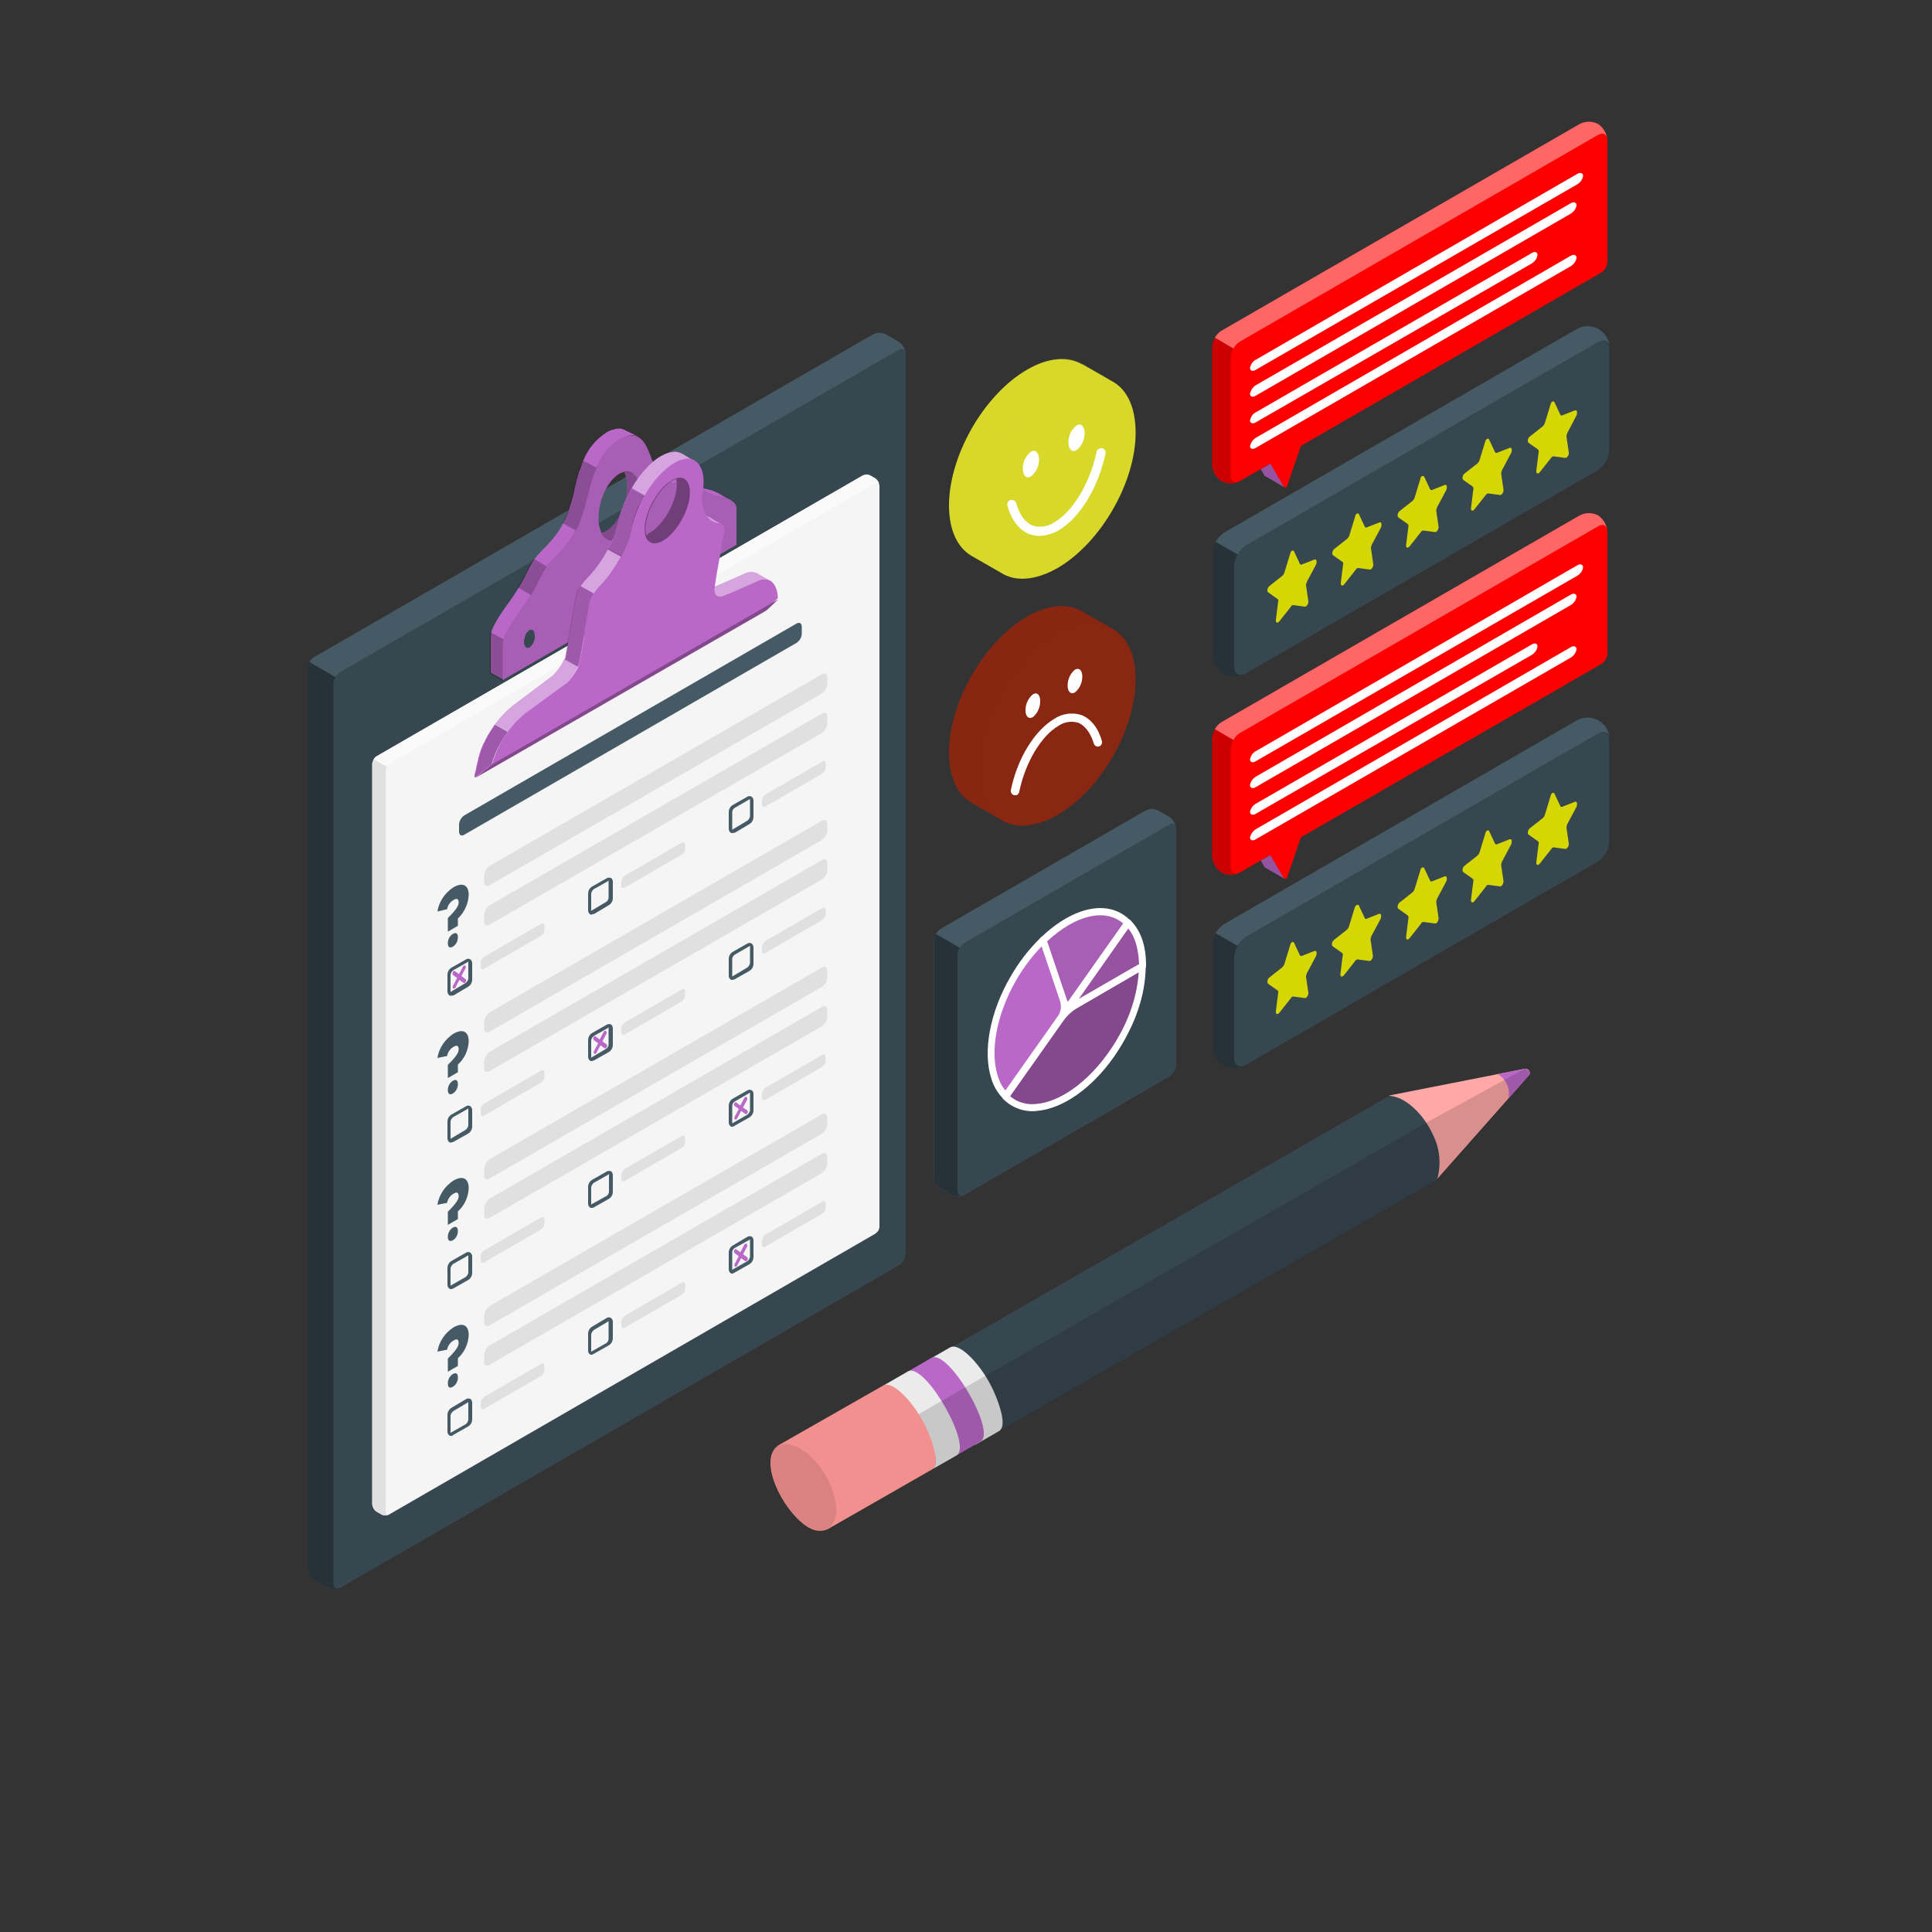 <?xml version="1.0" encoding="utf-8"?>
<!-- Generator: Adobe Illustrator 27.7.0, SVG Export Plug-In . SVG Version: 6.00 Build 0)  -->
<svg version="1.1" id="Camada_1" xmlns="http://www.w3.org/2000/svg" xmlns:xlink="http://www.w3.org/1999/xlink" x="0px" y="0px"
	 viewBox="0 0 500 500" style="enable-background:new 0 0 500 500;" xml:space="preserve">
<rect x="0" y="0" width="500" height="500" fill="#333333" stroke="none"/>
<style type="text/css">
	.st0{fill:#37474F;}
	.st1{fill:#455A64;}
	.st2{fill:#263238;}
	.st3{fill:#BA68C8;}
	.st4{opacity:0.1;enable-background:new    ;}
	.st5{opacity:0.25;enable-background:new    ;}
	.st6{opacity:0.3;enable-background:new    ;}
	.st7{fill:#F5F5F5;}
	.st8{fill:#FAFAFA;}
	.st9{fill:#E0E0E0;}
	.st10{opacity:0.4;fill:#FFFFFF;enable-background:new    ;}
	.st11{opacity:0.15;enable-background:new    ;}
	.st12{opacity:0.4;enable-background:new    ;}
	.st13{fill:#892713;}
	.st14{opacity:0.1;fill:#892713;enable-background:new    ;}
	.st15{opacity:0.4;fill:#892713;enable-background:new    ;}
	.st16{fill:#FFFFFF;}
	.st17{fill:#D8D82B;}
	.st18{opacity:0.1;fill:#D8D82B;enable-background:new    ;}
	.st19{opacity:0.4;fill:#D8D82B;enable-background:new    ;}
	.st20{fill-rule:evenodd;clip-rule:evenodd;fill:#BA68C8;}
	.st21{opacity:0.3;fill-rule:evenodd;clip-rule:evenodd;enable-background:new    ;}
	.st22{opacity:0.1;fill-rule:evenodd;clip-rule:evenodd;enable-background:new    ;}
	.st23{opacity:0.2;fill-rule:evenodd;clip-rule:evenodd;enable-background:new    ;}
	.st24{fill:#D6D605;}
	.st25{opacity:0.2;enable-background:new    ;}
	.st26{fill:#FF0000;}
	.st27{fill:#FFA8A7;}
	.st28{fill:#EBEBEB;}
	.st29{fill:#F28F8F;}
</style>
<g id="freepik--Form--inject-4">
	<g id="freepik--Questionary--inject-4">
		<path class="st0" d="M84.6,410.9l-3.1-1.9c-1.1-0.7-1.7-1.8-1.8-3.1V173.2c0.1-1.3,0.7-2.4,1.8-3.1l144.4-83.4
			c1.1-0.6,2.5-0.6,3.6,0l3.1,1.8c1.1,0.7,1.7,1.8,1.8,3.1v232.8c-0.1,1.3-0.7,2.4-1.8,3.1L88.1,410.9
			C87,411.4,85.7,411.4,84.6,410.9z"/>
		<path class="st1" d="M234.3,91.3c-0.1-0.9-0.9-1.3-1.8-0.7L88.1,173.9c-0.5,0.3-1,0.8-1.3,1.3l-6.7-3.9c0.3-0.5,0.7-1,1.3-1.3
			l144.4-83.4c1.1-0.6,2.5-0.6,3.6,0l3.1,1.8C233.5,89.1,234.2,90.2,234.3,91.3z"/>
		<path class="st2" d="M87.8,411C87.8,411,87.8,411,87.8,411l-0.3,0.1h-0.1c-0.1,0-0.2,0.1-0.3,0.1l0,0c-0.7,0.1-1.4,0.1-2.1-0.2
			c-0.1,0-0.3-0.1-0.4-0.2l-3.2-1.8c-1.1-0.7-1.7-1.8-1.8-3.1V173.2c0-0.6,0.2-1.2,0.5-1.8l6.7,3.9c-0.3,0.5-0.5,1.1-0.5,1.8v232.8
			c0,0.3,0.1,0.7,0.3,0.9c0.2,0.3,0.6,0.4,1,0.3L87.8,411z"/>
		<path class="st3" d="M138.4,163.8c0-0.2-0.2-0.5-0.3-0.7l-0.1-0.1c-0.2-0.1-0.4-0.2-0.7-0.1c-0.1,0-0.2,0.1-0.2,0.1
			c-0.4,0.3-0.8,0.7-1,1.2c-0.3,0.6-0.4,1.2-0.4,1.8c0,0.5,0.1,0.9,0.4,1.3c0.3,0.3,0.7,0.3,1,0.1c0.2-0.1,0.4-0.3,0.6-0.5
			c0.1-0.2,0.3-0.4,0.4-0.6c0.3-0.6,0.5-1.3,0.5-1.9C138.5,164.2,138.5,164,138.4,163.8z M161.9,111.4c-0.5-0.3-1.1-0.5-1.7-0.5
			c-1.1,0.1-2.3,0.4-3.2,1c-2.7,1.7-4.8,4.2-6,7.2c-0.2,0.4-0.4,0.9-0.5,1.3s-0.3,0.9-0.5,1.3s-0.3,0.9-0.4,1.3
			c-0.1,0.2-0.1,0.3-0.1,0.4l-0.3,0.9c0,0,0,0.1,0,0.1c-0.1,0.6-0.3,1.1-0.4,1.7c-0.1,0.3-0.1,0.6-0.2,0.9l-0.2,0.9
			c-0.3,1.2-0.6,2.3-1,3.4l-0.2,0.7c-0.1,0.3-0.2,0.6-0.3,0.9s-0.2,0.5-0.3,0.7c-0.1,0.4-0.3,0.7-0.5,1.1s-0.2,0.4-0.3,0.6
			c-2.5,4.9-5.6,6.8-7.4,9.3c-1.6,2.2-2,3.9-4.1,7.4c-0.7,1.1-1.5,2.4-2.6,3.9c-3.1,4.2-4.1,6.3-4.5,7.5c0,0,0,0.1,0,0.1
			c0,0.1,0,0.2-0.1,0.3c0,0,0,0.1,0,0.1c0,0.1,0,0.2,0,0.2c0,0.2-0.1,0.5-0.1,0.7v9.3l3.4,1.9v-9.4c0-0.5,0.1-1,0.2-1.4
			c0.4-1.3,1.4-3.3,4.5-7.5c1.1-1.5,1.9-2.8,2.6-3.9c2.1-3.4,2.6-5.2,4.1-7.4l0,0c1.8-2.5,4.9-4.4,7.4-9.3c0.4-0.7,0.7-1.5,1-2.3
			c1.6-4,2.4-9.4,4.3-13.9c1.2-3,3.3-5.5,6-7.2c2.1-1.2,3.6-1.3,4.7-0.7L161.9,111.4z M176.7,123.3L176.7,123.3
			c-0.3-0.2-0.6-0.3-0.9-0.4c-1.3-0.3-3.2,0.4-5.1,0.2c2.7,3.4,6.4,1.2,8.4,1.7c0.3,0.1,0.6,0.2,0.9,0.4l0,0L176.7,123.3z
			 M183.8,136.1c-0.1,0.1-0.2,0.1-0.3,0.2l-0.1,0.1l-0.1,0.1c-0.6,0.7-0.9,1.6-0.9,2.5c0,0.5,0.1,0.9,0.4,1.3c0,0,0.1,0.1,0.1,0.1
			c0.2,0.1,0.4,0.2,0.7,0.1c0.1,0,0.2-0.1,0.3-0.1c0.1-0.1,0.2-0.1,0.3-0.2c0.1-0.1,0.3-0.3,0.4-0.4c0.5-0.7,0.7-1.5,0.8-2.4
			C185.2,136.3,184.6,135.7,183.8,136.1L183.8,136.1z M186,127.7c-1.1-0.6-2.3-1-3.5-1.2c-0.5-0.1-1-0.2-1.4-0.4
			c1.3,1.2,3,2,4.7,2.3c1.1,0.2,2.1,0.5,3.1,1L186,127.7z"/>
		<path class="st3" d="M189.2,129.5l-0.3-0.2c-1-0.5-2-0.8-3.1-1c-1.8-0.3-3.4-1.1-4.7-2.3c-0.3-0.3-0.7-0.6-1.1-0.8
			c-0.3-0.2-0.6-0.3-0.9-0.4c-2-0.5-5.8,1.7-8.4-1.7l-0.1-0.1c-1.9-2.5-2.5-8.1-5.3-9.8l-0.3-0.2c-1.1-0.5-2.6-0.4-4.7,0.7
			c-7.4,4.3-7.6,14.4-10.3,21.1s-6.4,8.8-8.5,11.6s-2.2,5-6.7,11.3s-4.7,7.8-4.7,9v9.3l60.5-35v-9.3
			C190.7,130.9,190.1,130,189.2,129.5z M137.1,167.5c-0.8,0.5-1.4-0.1-1.4-1.4c0-1.2,0.5-2.3,1.4-3c0.8-0.5,1.4,0.2,1.4,1.4
			C138.5,165.6,138,166.7,137.1,167.5z M160.3,139.3c-1.3,1-3.2,0.7-4.2-0.6c-0.2-0.3-0.4-0.6-0.5-0.9c-0.5-1.2-0.8-2.5-0.7-3.8
			c0-4.6,2.4-9.7,5.4-11.4c0.4-0.2,0.8-0.4,1.3-0.5c2.4-0.5,4.1,1.8,4.1,5.7C165.7,132.5,163.3,137.6,160.3,139.3L160.3,139.3z
			 M183.8,140.5c-0.8,0.5-1.4-0.1-1.4-1.4c0-1.2,0.5-2.3,1.4-3c0.8-0.4,1.4,0.2,1.4,1.4C185.2,138.7,184.7,139.8,183.8,140.5z"/>
		<path class="st4" d="M189.2,129.5l-0.3-0.2c-1-0.5-2-0.8-3.1-1c-1.8-0.3-3.4-1.1-4.7-2.3c-0.3-0.3-0.7-0.6-1.1-0.8
			c-0.3-0.2-0.6-0.3-0.9-0.4c-2-0.5-5.8,1.7-8.4-1.7l-0.1-0.1c-1.9-2.5-2.5-8.1-5.3-9.8l-0.3-0.2c-1.1-0.5-2.6-0.4-4.7,0.7
			c-7.4,4.3-7.6,14.4-10.3,21.1s-6.4,8.8-8.5,11.6s-2.2,5-6.7,11.3s-4.7,7.8-4.7,9v9.3l60.5-35v-9.3
			C190.7,130.9,190.1,130,189.2,129.5z M137.1,167.5c-0.8,0.5-1.4-0.1-1.4-1.4c0-1.2,0.5-2.3,1.4-3c0.8-0.5,1.4,0.2,1.4,1.4
			C138.5,165.6,138,166.7,137.1,167.5z M160.3,139.3c-1.3,1-3.2,0.7-4.2-0.6c-0.2-0.3-0.4-0.6-0.5-0.9c-0.5-1.2-0.8-2.5-0.7-3.8
			c0-4.6,2.4-9.7,5.4-11.4c0.4-0.2,0.8-0.4,1.3-0.5c2.4-0.5,4.1,1.8,4.1,5.7C165.7,132.5,163.3,137.6,160.3,139.3L160.3,139.3z
			 M183.8,140.5c-0.8,0.5-1.4-0.1-1.4-1.4c0-1.2,0.5-2.3,1.4-3c0.8-0.4,1.4,0.2,1.4,1.4C185.2,138.7,184.7,139.8,183.8,140.5z"/>
		<path class="st5" d="M130.3,165.4c-0.1,0.5-0.2,1-0.2,1.4v9.4l-3.4-1.9v-9.3c0-0.2,0-0.5,0.1-0.7c0-0.1,0-0.2,0-0.2
			c0,0,0-0.1,0-0.1c0-0.1,0-0.2,0.1-0.3v-0.1l0,0L130.3,165.4z"/>
		<path class="st5" d="M141.5,146.6c-1.6,2.2-2,3.9-4.1,7.4l-3.4-2c2.1-3.4,2.6-5.2,4.1-7.4l0,0L141.5,146.6z"/>
		<path class="st5" d="M154.4,121c-2,4.5-2.7,9.9-4.3,13.9c-0.3,0.8-0.7,1.6-1.1,2.4l-3.4-1.9c0.1-0.2,0.2-0.4,0.3-0.6
			s0.3-0.7,0.5-1.1c0.1-0.2,0.2-0.4,0.3-0.7s0.2-0.6,0.3-0.9l0.2-0.7c0.4-1.1,0.7-2.2,1-3.4l0.2-0.9c0.1-0.3,0.1-0.6,0.2-0.9
			c0.2-0.6,0.3-1.1,0.4-1.7c0,0,0-0.1,0-0.1l0.3-0.9c0.1-0.1,0.1-0.3,0.1-0.4c0.1-0.4,0.3-0.9,0.4-1.3s0.3-0.9,0.5-1.3
			s0.3-0.9,0.5-1.3L154.4,121z"/>
		<path class="st3" d="M136.1,164.3c-0.3,0.6-0.4,1.2-0.4,1.8c0,0.5,0.1,0.9,0.4,1.3c-0.3-0.4-0.4-0.8-0.4-1.3
			C135.7,165.5,135.8,164.9,136.1,164.3z M138.5,164.4c0-0.2,0-0.4-0.1-0.6C138.5,164,138.5,164.2,138.5,164.4
			c0,0.7-0.2,1.3-0.5,1.9C138.3,165.8,138.5,165.1,138.5,164.4z M182.9,140.5c0.2,0.1,0.4,0.2,0.7,0.1
			C183.3,140.7,183.1,140.7,182.9,140.5z"/>
		<path class="st3" d="M165.7,127.9c0,4.6-2.4,9.7-5.4,11.4c-1.4,1-3.3,0.7-4.3-0.7c-0.2-0.2-0.3-0.5-0.4-0.7
			c0.5-0.1,0.9-0.3,1.3-0.5c3-1.7,5.4-6.8,5.4-11.4c0-1.3-0.2-2.6-0.7-3.8C164,121.7,165.7,124,165.7,127.9z"/>
		<path class="st6" d="M165.7,127.9c0,4.6-2.4,9.7-5.4,11.4c-1.4,1-3.3,0.7-4.3-0.7c-0.2-0.2-0.3-0.5-0.4-0.7
			c0.5-0.1,0.9-0.3,1.3-0.5c3-1.7,5.4-6.8,5.4-11.4c0-1.3-0.2-2.6-0.7-3.8C164,121.7,165.7,124,165.7,127.9z"/>
		<path class="st0" d="M138,166.4c-0.1,0.2-0.2,0.4-0.4,0.6c-0.2,0.2-0.3,0.4-0.6,0.5c-0.3,0.2-0.7,0.2-1-0.1
			c-0.3-0.4-0.4-0.8-0.4-1.3c0-0.6,0.2-1.2,0.4-1.8c0.2-0.5,0.6-0.9,1-1.2c0.1-0.1,0.2-0.1,0.2-0.1c0.3-0.1,0.6,0,0.8,0.2
			c0.2,0.2,0.3,0.4,0.3,0.7c0,0.2,0.1,0.4,0.1,0.6C138.5,165.1,138.3,165.8,138,166.4z"/>
		<path class="st0" d="M185.2,137.5c0,0.8-0.3,1.7-0.8,2.4c-0.1,0.2-0.2,0.3-0.4,0.4c-0.1,0.1-0.2,0.1-0.3,0.2
			c-0.1,0.1-0.2,0.1-0.3,0.1c-0.3,0.1-0.6,0-0.8-0.2c-0.3-0.4-0.4-0.8-0.4-1.3c0-0.9,0.3-1.8,0.9-2.5l0.1-0.1l0.1-0.1
			c0.1-0.1,0.2-0.1,0.3-0.2C184.6,135.7,185.2,136.3,185.2,137.5z"/>
		<path class="st7" d="M97.5,195.7l125.7-72.6c0.7-0.3,1.5-0.3,2.1,0l1.2,0.7c0.6,0.4,1,1.1,1.1,1.9v191.7c0,0.8-0.4,1.4-1.1,1.9
			l-125.7,72.6c-0.7,0.4-1.5,0.4-2.2,0l-1.2-0.7c-0.6-0.4-1-1.1-1.1-1.9V197.6C96.5,196.8,96.9,196.1,97.5,195.7z"/>
		<path class="st8" d="M227.6,125.4c-0.1-0.4-0.6-0.6-1-0.3l-125.7,72.5c-0.3,0.2-0.6,0.5-0.8,0.8l-3.4-1.9c0.2-0.3,0.4-0.6,0.8-0.8
			l125.7-72.6c0.7-0.4,1.5-0.4,2.1,0l1.2,0.7C227.1,124.2,227.4,124.8,227.6,125.4z"/>
		<path class="st9" d="M100.6,392c-0.1,0-0.3,0.1-0.4,0.1H100c-0.2,0-0.4,0-0.7,0c-0.1,0-0.3-0.1-0.4-0.1l-0.2-0.1l-1.2-0.7
			c-0.6-0.4-1-1.1-1.1-1.9V197.6c0-0.4,0.1-0.7,0.3-1.1l3.4,1.9c-0.2,0.3-0.3,0.7-0.3,1.1v191.7C99.8,391.8,100.1,392.1,100.6,392z"
			/>
		<path class="st3" d="M150.3,151.7l-0.2,0.3c-0.4,0.7-0.7,1.4-0.9,2.1c0,0.1,0,0.1,0,0.1c0,0,0,0,0,0.1l-2.1,11.5l-0.6,3.7
			c0,0.1-0.1,0.3-0.1,0.5c0,0.1-0.1,0.3-0.1,0.4c0,0.1-0.1,0.2-0.1,0.3l3.4,1.9c0.2-0.4,0.3-0.8,0.4-1.2l0.7-3.7l2-11.5
			c0.2-0.9,0.5-1.8,1.1-2.6L150.3,151.7z"/>
		<path class="st3" d="M127.1,188.9c-0.3,0.5-0.7,1.1-1,1.6c-0.1,0.3-0.3,0.5-0.4,0.8s-0.3,0.7-0.5,1s-0.3,0.7-0.5,1.1
			s-0.3,0.8-0.4,1.1s-0.3,0.9-0.4,1.3c-0.1,0.3-0.2,0.6-0.2,0.9c-0.2,0.7-0.4,1.4-0.5,2.2c0,0.2-0.1,0.5-0.2,0.8s-0.1,0.6-0.2,0.9
			c0,0,0,0,0,0.1c0,0.2,0,0.4,0.1,0.5c0,0,0.1,0,0.1,0l0,0l2.9-2.3l0.5-0.4l0.2-0.2l0.2-0.2l0.2-0.1l0.2-0.1
			c0.8-3.1,2.3-5.9,4.2-8.5l-3.4-1.9C127.8,187.9,127.4,188.4,127.1,188.9z"/>
		<path class="st3" d="M163.5,126.3c-0.2,0.3-0.3,0.5-0.4,0.8c-0.1,0.1-0.2,0.3-0.2,0.4c-0.1,0.2-0.2,0.4-0.3,0.7s-0.2,0.4-0.3,0.5
			c-0.2,0.3-0.3,0.7-0.5,1s-0.3,0.7-0.5,1.1l0,0c-0.1,0.3-0.2,0.7-0.4,1c-0.2,0.5-0.3,1-0.5,1.5c-0.1,0.3-0.1,0.5-0.2,0.8
			c0,0,0,0,0,0.1c0,0.1-0.1,0.3-0.1,0.4c-0.1,0.3-0.1,0.6-0.2,0.9s-0.1,0.5-0.2,0.7s-0.1,0.5-0.2,0.8s-0.2,0.5-0.2,0.7
			c0,0,0,0,0,0.1c-0.1,0.3-0.2,0.6-0.3,0.8s-0.2,0.6-0.4,0.8c0,0.1-0.1,0.2-0.1,0.2c-0.1,0.2-0.2,0.4-0.3,0.6l-0.5,1
			c-0.1,0.2-0.2,0.5-0.4,0.7l3.4,1.9c1.2-2,2.1-4.3,2.6-6.6c0.6-3.3,1.8-6.4,3.5-9.3L163.5,126.3z"/>
		<path class="st3" d="M183.5,133.8c-0.2-0.1-0.4-0.2-0.6-0.2c0.7,1.1,1.8,1.8,3,1.9c0.3,0,0.6,0.1,0.8,0.2L183.5,133.8z"/>
		<path class="st10" d="M183.5,133.8c-0.2-0.1-0.4-0.2-0.6-0.2c0.7,1.1,1.8,1.8,3,1.9c0.3,0,0.6,0.1,0.8,0.2L183.5,133.8z"/>
		<path class="st3" d="M196,148.4c-1.1-0.5-2.3-0.5-3.4,0.1c-3.9,1.7-5.6,2.5-7.6,3.3c-0.4,2.6,1.1,2.8,1.9,2.5
			c2.8-1.1,4.3-1.8,9.1-3.9c1-0.6,2.3-0.6,3.3-0.1L196,148.4z"/>
		<path class="st10" d="M196,148.4c-1.1-0.5-2.3-0.5-3.4,0.1c-3.9,1.7-5.6,2.5-7.6,3.3c-0.4,2.6,1.1,2.8,1.9,2.5
			c2.8-1.1,4.3-1.8,9.1-3.9c1-0.6,2.3-0.6,3.3-0.1L196,148.4z"/>
		<path class="st3" d="M149.5,172.6c-0.7,1.6-1.7,3-3,4.2l-10.5,7.9c-1.7,1.4-3.2,2.9-4.5,4.6l-3.4-1.9c1.3-1.7,2.8-3.3,4.5-4.7
			l10.5-7.9c1.2-1.2,2.2-2.6,2.9-4.2L149.5,172.6z"/>
		<path class="st10" d="M149.5,172.6c-0.7,1.6-1.7,3-3,4.2l-10.5,7.9c-1.7,1.4-3.2,2.9-4.5,4.6l-3.4-1.9c1.3-1.7,2.8-3.3,4.5-4.7
			l10.5-7.9c1.2-1.2,2.2-2.6,2.9-4.2L149.5,172.6z"/>
		<path class="st3" d="M160.7,144.1c-1.5,2.7-3.2,5.2-5.3,7.4c-0.7,0.6-1.2,1.4-1.7,2.1l-3.4-1.9c0.5-0.8,1.1-1.5,1.7-2.1
			c2.1-2.2,3.9-4.7,5.3-7.4L160.7,144.1z"/>
		<path class="st10" d="M160.7,144.1c-1.5,2.7-3.2,5.2-5.3,7.4c-0.7,0.6-1.2,1.4-1.7,2.1l-3.4-1.9c0.5-0.8,1.1-1.5,1.7-2.1
			c2.1-2.2,3.9-4.7,5.3-7.4L160.7,144.1z"/>
		<path class="st3" d="M179.7,119.3c-1.2-0.7-2.9-0.5-4.8,0.5c-2.9,1.5-5.8,4.7-8,8.5l-3.4-2c2.2-3.8,5.1-7,8-8.5
			c0.9-0.5,2-0.8,3.1-0.9c0.6,0,1.3,0.2,1.9,0.5L179.7,119.3z"/>
		<path class="st10" d="M179.7,119.3c-1.2-0.7-2.9-0.5-4.8,0.5c-2.9,1.5-5.8,4.7-8,8.5l-3.4-2c2.2-3.8,5.1-7,8-8.5
			c0.9-0.5,2-0.8,3.1-0.9c0.6,0,1.3,0.2,1.9,0.5L179.7,119.3z"/>
		<path class="st11" d="M131.5,189.4c-1.9,2.5-3.3,5.4-4.2,8.5l-0.2,0.1l-0.2,0.1l-0.2,0.2l-0.2,0.2l-0.5,0.4l-2.8,2.3l0,0
			c0,0-0.1,0-0.1,0c-0.1-0.1-0.2-0.2-0.1-0.5c0,0,0,0,0-0.1c0-0.3,0.1-0.6,0.2-0.9s0.1-0.5,0.2-0.8c0.2-0.7,0.3-1.4,0.5-2.2
			c0.1-0.3,0.2-0.6,0.2-0.9c0.1-0.4,0.3-0.9,0.4-1.3s0.3-0.8,0.4-1.1s0.3-0.8,0.5-1.1s0.3-0.7,0.5-1s0.3-0.5,0.4-0.8
			c0.3-0.5,0.6-1.1,1-1.6s0.7-1,1-1.4L131.5,189.4z"/>
		<path class="st11" d="M153.6,153.6c-0.5,0.8-0.9,1.6-1.1,2.6l-2,11.5l-0.7,3.7c-0.1,0.4-0.2,0.8-0.4,1.2l-3.4-1.9
			c0-0.1,0.1-0.2,0.1-0.3c0.1-0.1,0.1-0.3,0.1-0.4c0-0.2,0.1-0.3,0.1-0.5l0.6-3.7l2.1-11.5c0,0,0,0,0-0.1c0,0,0-0.1,0-0.1
			c0.2-0.7,0.5-1.5,0.9-2.1l0.2-0.3L153.6,153.6z"/>
		<path class="st11" d="M166.8,128.2c-1.7,2.9-2.9,6-3.5,9.3c-0.5,2.3-1.4,4.5-2.6,6.6l-3.4-1.9c0.1-0.2,0.2-0.4,0.4-0.7l0.5-1
			c0.1-0.2,0.2-0.4,0.3-0.6c0-0.1,0.1-0.2,0.1-0.2c0.1-0.3,0.2-0.6,0.4-0.8s0.2-0.6,0.3-0.8c0,0,0-0.1,0-0.1
			c0.1-0.2,0.2-0.5,0.2-0.7s0.1-0.5,0.2-0.8s0.1-0.5,0.2-0.7s0.1-0.6,0.2-0.9c0-0.1,0.1-0.3,0.1-0.4c0,0,0,0,0-0.1
			c0.1-0.3,0.1-0.5,0.2-0.8c0.1-0.5,0.3-1,0.5-1.5c0.1-0.3,0.2-0.7,0.4-1l0,0c0.1-0.4,0.3-0.7,0.5-1.1s0.3-0.7,0.5-1
			c0.1-0.2,0.2-0.4,0.3-0.5s0.2-0.4,0.3-0.7c0.1-0.2,0.1-0.3,0.2-0.4c0.1-0.3,0.3-0.5,0.4-0.8L166.8,128.2z"/>
		<path class="st3" d="M123.2,201.2L123.2,201.2l2.8-2.3C124.9,199.8,123.3,201,123.2,201.2z"/>
		<path class="st3" d="M199.4,150.3L199.4,150.3c-1.1-0.5-2.3-0.5-3.4,0.1c-4.8,2.1-6.2,2.8-9.1,3.9c-0.8,0.3-2.3,0.1-1.9-2.5
			c0-0.1,0-0.1,0-0.2l0.6-3.7l1.8-10.1c0,0,0.4-1.6-0.6-2.2h-0.1c-0.3-0.1-0.5-0.2-0.8-0.2c-1.2-0.2-2.3-0.9-3-1.9
			c-1.1-1.7-1.5-3.8-1.1-5.8c0.8-4.3-0.1-7.3-2-8.5l-0.1-0.1c-1.2-0.7-2.9-0.5-4.8,0.5c-5.1,2.7-10.3,10.6-11.5,17.8
			c-0.8,4.5-5.3,11.4-7.9,14s-2.8,4.7-2.8,4.7l-2,11.5l-0.7,3.7c-0.5,2.8-3.3,5.4-3.3,5.4l-10.6,7.8c-4.2,3.3-7.2,7.9-8.7,13.1
			c0,0-4,3.1-4.2,3.3l0,0l1.3-0.8l72.7-41.8c0,0,0.8-0.4,1-0.6s3.1-2.9,3.1-2.9C201.3,152.8,200.6,151.1,199.4,150.3z M178.4,129.1
			c-0.8,4.4-3.9,9.3-7.1,10.9c-2.2,1.1-3.8,0.4-4.3-1.6c-0.2-1.1-0.2-2.3,0-3.4c0.8-4.4,3.9-9.3,7.1-10.9c0.3-0.2,0.6-0.3,0.9-0.4
			C177.6,123,179,125.2,178.4,129.1L178.4,129.1z"/>
		<path class="st3" d="M123.2,201.2l74.1-42.6l1-0.6c0.2-0.1,3.1-2.9,3.1-2.9l-74,42.7C127.4,197.9,122.9,201.4,123.2,201.2z"/>
		<path class="st6" d="M123.2,201.2l74.1-42.6l1-0.6c0.2-0.1,3.1-2.9,3.1-2.9l-74,42.7C127.4,197.9,122.9,201.4,123.2,201.2z"/>
		<path class="st3" d="M175,123.8c-0.3,0.1-0.6,0.2-0.9,0.4c-3.1,1.6-6.3,6.5-7.1,10.9c-0.2,1.1-0.2,2.3,0,3.4
			c0.5,2,2.1,2.7,4.3,1.6c3.1-1.6,6.3-6.5,7.1-10.9C179,125.2,177.6,123,175,123.8z M167.2,138.4c-0.2-1.1-0.2-2.2,0-3.3
			c0.8-4.3,3.9-9.2,7-10.8c0.3-0.1,0.5-0.3,0.8-0.4c0.2,1.1,0.2,2.1,0,3.2c-0.8,4.4-3.9,9.3-7.1,10.9
			C167.7,138.3,167.4,138.4,167.2,138.4L167.2,138.4z"/>
		<path class="st12" d="M175,123.8c-0.3,0.1-0.6,0.2-0.9,0.4c-3.1,1.6-6.3,6.5-7.1,10.9c-0.2,1.1-0.2,2.3,0,3.4
			c0.5,2,2.1,2.7,4.3,1.6c3.1-1.6,6.3-6.5,7.1-10.9C179,125.2,177.6,123,175,123.8z M167.2,138.4c-0.2-1.1-0.2-2.2,0-3.3
			c0.8-4.3,3.9-9.2,7-10.8c0.3-0.1,0.5-0.3,0.8-0.4c0.2,1.1,0.2,2.1,0,3.2c-0.8,4.4-3.9,9.3-7.1,10.9
			C167.7,138.3,167.4,138.4,167.2,138.4L167.2,138.4z"/>
		<path class="st1" d="M116.7,257.7c-0.2,0-0.3,0-0.4-0.1c-0.3-0.2-0.5-0.6-0.5-1v-4.3c0-0.8,0.4-1.5,1.1-1.9l3.7-2.1
			c0.5-0.3,1.1-0.2,1.4,0.3c0.1,0.2,0.2,0.4,0.2,0.6v4.3c0,0.8-0.4,1.5-1.1,1.9l-3.7,2.2C117.1,257.6,116.9,257.7,116.7,257.7z
			 M121.2,248.9c-0.1,0-0.1,0-0.2,0.1l-3.7,2.1c-0.4,0.3-0.6,0.7-0.7,1.1v4.3c0,0.1,0,0.1,0,0.2c0.1,0,0.1,0,0.2-0.1l3.7-2.2
			c0.4-0.3,0.6-0.7,0.7-1.1v-4.3C121.2,249.1,121.2,249,121.2,248.9L121.2,248.9z"/>
		<path class="st9" d="M125.3,247.6l14.7-8.5c0.5-0.3,0.9-0.1,0.9,0.5v1.1c0,0.6-0.4,1.2-0.9,1.5l-14.7,8.5
			c-0.5,0.3-0.9,0.1-0.9-0.5v-1.1C124.4,248.5,124.8,248,125.3,247.6z"/>
		<path class="st1" d="M153.1,236.7c-0.2,0-0.3,0-0.4-0.1c-0.3-0.2-0.5-0.6-0.5-1v-4.3c0-0.8,0.4-1.5,1.1-1.9l3.7-2.1
			c0.3-0.2,0.7-0.2,1.1-0.1c0.3,0.2,0.5,0.6,0.5,0.9v4.3c0,0.8-0.4,1.5-1.1,1.9l-3.7,2.2C153.5,236.6,153.3,236.6,153.1,236.7z
			 M157.6,227.9c-0.1,0-0.1,0-0.2,0.1l-3.7,2.1c-0.4,0.3-0.6,0.7-0.7,1.1v4.3c0,0.1,0,0.1,0,0.2c0.1,0,0.1,0,0.2-0.1l3.7-2.2
			c0.4-0.3,0.6-0.7,0.6-1.1v-4.3C157.6,228,157.6,228,157.6,227.9z"/>
		<path class="st9" d="M161.7,226.6l14.7-8.5c0.5-0.3,0.9-0.1,0.9,0.5v1.1c0,0.6-0.4,1.2-0.9,1.5l-14.7,8.5
			c-0.5,0.3-0.9,0.1-0.9-0.5v-1.1C160.9,227.5,161.2,226.9,161.7,226.6z"/>
		<path class="st1" d="M189.5,215.6c-0.2,0-0.3,0-0.4-0.1c-0.3-0.2-0.5-0.6-0.5-1v-4.3c0-0.8,0.4-1.5,1.1-1.9l0,0l3.7-2.1
			c0.5-0.3,1.1-0.2,1.4,0.3c0.1,0.2,0.2,0.4,0.2,0.6v4.3c0,0.8-0.4,1.5-1.1,1.9l-3.7,2.2C190,215.5,189.7,215.6,189.5,215.6z
			 M190.1,209.1c-0.4,0.3-0.6,0.7-0.6,1.1v4.3c0,0.1,0,0.1,0,0.2c0.1,0,0.1,0,0.2-0.1l3.7-2.2c0.4-0.3,0.6-0.7,0.7-1.1v-4.3
			c0-0.1,0-0.1,0-0.2c0,0-0.1,0-0.2,0.1L190.1,209.1z"/>
		<path class="st9" d="M198.1,205.6l14.7-8.5c0.5-0.3,0.9-0.1,0.9,0.5v1.1c0,0.6-0.4,1.2-0.9,1.5l-14.7,8.5
			c-0.5,0.3-0.9,0.1-0.9-0.5v-1.1C197.3,206.5,197.6,205.9,198.1,205.6z"/>
		<path class="st9" d="M125.3,226.6v1.7c0,0.9,0.6,1.3,1.4,0.8l86-49.6c0.8-0.6,1.4-1.5,1.4-2.5v-1.7c0-0.9-0.6-1.3-1.4-0.8
			l-86,49.6C125.9,224.6,125.4,225.6,125.3,226.6z"/>
		<path class="st1" d="M118.8,213.5v1.7c0,0.9,0.6,1.3,1.4,0.8l85.9-49.6c0.9-0.6,1.4-1.5,1.4-2.5v-1.7c0-0.9-0.6-1.3-1.4-0.8
			L120.2,211C119.4,211.5,118.8,212.5,118.8,213.5z"/>
		<path class="st9" d="M125.3,236.8v1.7c0,0.9,0.6,1.3,1.4,0.8l86-49.6c0.8-0.6,1.4-1.5,1.4-2.5v-1.7c0-0.9-0.6-1.3-1.4-0.8
			l-86,49.6C125.9,234.8,125.4,235.7,125.3,236.8z"/>
		<path class="st1" d="M115.9,237.6c2.2-2.2,2.8-3.2,2.8-4s-0.3-1.3-1.3-0.7c-0.9,0.5-1.5,1.4-1.7,2.4l-2.5,0.6
			c0.4-2.6,2-4.9,4.2-6.3c2.5-1.4,3.9-0.4,3.9,2c-0.1,2.3-1.1,4.5-2.8,6.1v1.9l-2.6,1.5V237.6z"/>
		<path class="st1" d="M115.9,244.1c0-1,0.5-1.9,1.3-2.4c0.9-0.5,1.3-0.1,1.3,0.9c0,1-0.5,1.9-1.3,2.4
			C116.3,245.5,115.9,245,115.9,244.1z"/>
		<path class="st3" d="M117.2,252.3l1.1,0.8l-1,1.9c-0.2,0.2-0.2,0.6,0,0.8c0.2,0.1,0.5,0,0.6-0.3l1-1.9l1.1,0.8
			c0.2,0.1,0.4,0,0.5-0.3c0.2-0.2,0.2-0.5,0-0.7l-1.1-0.8l1-1.9c0.2-0.2,0.2-0.6,0-0.8c-0.2-0.1-0.5,0-0.6,0.3l-1,1.9l-1.1-0.8
			c-0.2-0.1-0.4,0-0.5,0.2C117.1,251.8,117.1,252.1,117.2,252.3z"/>
		<path class="st1" d="M116.7,295.7c-0.2,0-0.3,0-0.4-0.1c-0.3-0.2-0.5-0.6-0.5-1v-4.3c0-0.8,0.4-1.5,1.1-1.9l3.7-2.1
			c0.5-0.3,1.1-0.2,1.4,0.3c0.1,0.2,0.2,0.4,0.2,0.6v4.3c0,0.8-0.4,1.5-1.1,1.9l-3.7,2.1C117.1,295.6,116.9,295.6,116.7,295.7z
			 M121.2,286.9c-0.1,0-0.1,0-0.2,0.1l-3.7,2.1c-0.4,0.3-0.6,0.7-0.7,1.1v4.3c0,0.1,0,0.1,0,0.2c0.1,0,0.1,0,0.2-0.1l3.7-2.2
			c0.4-0.3,0.6-0.7,0.7-1.1v-4.3C121.2,287,121.2,287,121.2,286.9z"/>
		<path class="st9" d="M125.3,285.6l14.7-8.5c0.5-0.3,0.9-0.1,0.9,0.5v1.1c0,0.6-0.4,1.2-0.9,1.5l-14.7,8.5c-0.5,0.3-0.9,0-0.9-0.5
			v-1.1C124.4,286.5,124.8,285.9,125.3,285.6z"/>
		<path class="st1" d="M153.1,274.6c-0.2,0-0.3,0-0.4-0.1c-0.3-0.2-0.5-0.6-0.5-1v-4.3c0-0.8,0.4-1.5,1.1-1.9l3.7-2.1
			c0.3-0.2,0.7-0.2,1.1-0.1c0.3,0.2,0.5,0.6,0.5,1v4.3c0,0.8-0.4,1.5-1.1,1.9l-3.7,2.1C153.5,274.5,153.3,274.6,153.1,274.6z
			 M157.6,265.9c-0.1,0-0.1,0-0.2,0.1l-3.7,2.1c-0.4,0.3-0.6,0.7-0.7,1.1v4.3c0,0.1,0,0.1,0,0.2c0.1,0,0.1,0,0.2-0.1l3.7-2.2
			c0.4-0.3,0.6-0.7,0.6-1.1v-4.3C157.6,266,157.6,266,157.6,265.9z"/>
		<path class="st9" d="M161.7,264.6l14.7-8.5c0.5-0.3,0.9-0.1,0.9,0.5v1.1c0,0.6-0.4,1.2-0.9,1.5l-14.7,8.5c-0.5,0.3-0.9,0-0.9-0.5
			v-1.1C160.9,265.5,161.2,264.9,161.7,264.6z"/>
		<path class="st1" d="M189.5,253.6c-0.2,0-0.3,0-0.4-0.1c-0.3-0.2-0.5-0.6-0.5-1v-4.3c0-0.8,0.4-1.5,1.1-1.9l0,0l3.7-2.1
			c0.5-0.3,1.1-0.2,1.4,0.3c0.1,0.2,0.2,0.4,0.2,0.6v4.3c0,0.8-0.4,1.5-1.1,1.9l-3.7,2.1C190,253.5,189.7,253.6,189.5,253.6z
			 M190.1,247.1c-0.4,0.3-0.6,0.7-0.6,1.1v4.3c0,0.1,0,0.1,0,0.2c0.1,0,0.1,0,0.2-0.1l3.7-2.2c0.4-0.3,0.6-0.7,0.7-1.1v-4.3
			c0-0.1,0-0.1,0-0.2c-0.1,0-0.1,0-0.2,0.1L190.1,247.1z"/>
		<path class="st9" d="M198.1,243.5l14.7-8.5c0.5-0.3,0.9-0.1,0.9,0.5v1.1c0,0.6-0.4,1.2-0.9,1.5l-14.7,8.5
			c-0.5,0.3-0.9,0.1-0.9-0.5v-1.1C197.3,244.4,197.6,243.9,198.1,243.5z"/>
		<path class="st9" d="M125.3,264.5v1.7c0,0.9,0.6,1.3,1.4,0.8l86-49.6c0.8-0.6,1.4-1.5,1.4-2.5v-1.7c0-0.9-0.6-1.3-1.4-0.8
			l-86,49.6C125.9,262.6,125.4,263.5,125.3,264.5z"/>
		<path class="st9" d="M125.3,274.7v1.7c0,0.9,0.6,1.3,1.4,0.8l86-49.6c0.8-0.5,1.4-1.5,1.4-2.5v-1.7c0-0.9-0.6-1.3-1.4-0.8
			l-86,49.6C125.9,272.8,125.4,273.7,125.3,274.7z"/>
		<path class="st1" d="M115.9,275.6c2.2-2.2,2.8-3.2,2.8-4s-0.3-1.3-1.3-0.7c-0.9,0.5-1.5,1.4-1.7,2.4l-2.5,0.5
			c0.4-2.6,2-4.9,4.2-6.3c2.5-1.4,3.9-0.4,3.9,2c-0.1,2.3-1.1,4.5-2.8,6v2l-2.6,1.5V275.6z"/>
		<path class="st1" d="M115.9,282.1c0-1,0.5-1.9,1.3-2.4c0.9-0.5,1.3-0.1,1.3,0.9c0,1-0.5,1.9-1.3,2.4
			C116.3,283.5,115.9,283,115.9,282.1z"/>
		<path class="st3" d="M153.7,269.2l1.1,0.8l-1,1.9c-0.2,0.2-0.2,0.6,0,0.8c0.2,0.1,0.5,0,0.6-0.3l1-1.9l1.1,0.8
			c0.2,0.1,0.4,0,0.5-0.3c0.2-0.2,0.2-0.5,0-0.7l-1.1-0.8l1-1.9c0.2-0.2,0.1-0.6-0.1-0.8c-0.2-0.1-0.5,0-0.6,0.3l-1,1.9l-1.1-0.8
			c-0.1-0.1-0.4,0-0.5,0.2C153.5,268.7,153.5,269,153.7,269.2z"/>
		<path class="st1" d="M116.7,333.6c-0.2,0-0.3,0-0.4-0.1c-0.3-0.2-0.5-0.6-0.5-1v-4.3c0-0.8,0.4-1.5,1.1-1.9l3.7-2.1
			c0.5-0.3,1.1-0.2,1.4,0.3c0.1,0.2,0.2,0.4,0.2,0.6v4.3c0,0.8-0.4,1.5-1.1,1.9l-3.7,2.1C117.1,333.6,116.9,333.6,116.7,333.6z
			 M121.2,324.9c-0.1,0-0.1,0-0.2,0.1l-3.7,2.1c-0.4,0.3-0.6,0.7-0.7,1.1v4.3c0,0.1,0,0.1,0,0.2c0.1,0,0.1,0,0.2-0.1l3.7-2.1
			c0.4-0.3,0.6-0.7,0.7-1.1v-4.3C121.2,325,121.2,325,121.2,324.9z"/>
		<path class="st9" d="M125.3,323.6l14.7-8.5c0.5-0.3,0.9,0,0.9,0.5v1.1c0,0.6-0.4,1.2-0.9,1.5l-14.7,8.5c-0.5,0.3-0.9,0-0.9-0.5
			v-1.1C124.4,324.5,124.8,323.9,125.3,323.6z"/>
		<path class="st1" d="M153.1,312.6c-0.2,0-0.3,0-0.4-0.1c-0.3-0.2-0.5-0.6-0.5-1v-4.3c0-0.8,0.4-1.5,1.1-1.9l3.7-2.1
			c0.3-0.2,0.7-0.2,1.1-0.1c0.3,0.2,0.5,0.6,0.5,1v4.3c0,0.8-0.4,1.5-1.1,1.9l-3.7,2.1C153.5,312.6,153.3,312.6,153.1,312.6z
			 M157.6,303.9c-0.1,0-0.1,0-0.2,0.1l-3.7,2.1c-0.4,0.3-0.6,0.7-0.7,1.1v4.3c0,0.1,0,0.1,0,0.2c0.1,0,0.1,0,0.2-0.1l3.8-2.1
			c0.4-0.3,0.6-0.7,0.6-1.1v-4.3C157.7,304,157.6,303.9,157.6,303.9L157.6,303.9z"/>
		<path class="st9" d="M161.7,302.5l14.7-8.5c0.5-0.3,0.9,0,0.9,0.5v1.1c0,0.6-0.4,1.2-0.9,1.5l-14.7,8.5c-0.5,0.3-0.9,0-0.9-0.5
			v-1.1C160.9,303.4,161.2,302.9,161.7,302.5z"/>
		<path class="st1" d="M189.5,291.6c-0.2,0-0.3,0-0.4-0.1c-0.3-0.2-0.5-0.6-0.5-1v-4.3c0-0.8,0.4-1.5,1.1-1.9l0,0l3.7-2.1
			c0.4-0.3,1.1-0.2,1.4,0.2c0.1,0.2,0.2,0.4,0.2,0.6v4.3c0,0.8-0.4,1.5-1.1,1.9l-3.7,2.1C190,291.5,189.7,291.6,189.5,291.6z
			 M190.1,285.1c-0.4,0.3-0.6,0.7-0.6,1.1v4.3c0,0.1,0,0.1,0,0.2c0.1,0,0.1,0,0.2-0.1l3.7-2.1c0.4-0.3,0.6-0.7,0.7-1.1V283
			c0-0.1,0-0.1,0-0.2c-0.1,0-0.1,0-0.2,0.1L190.1,285.1z"/>
		<path class="st9" d="M198.1,281.5l14.7-8.5c0.5-0.3,0.9,0,0.9,0.5v1.1c0,0.6-0.4,1.2-0.9,1.5l-14.7,8.5c-0.5,0.3-0.9,0-0.9-0.5
			V283C197.3,282.4,197.6,281.8,198.1,281.5z"/>
		<path class="st9" d="M125.3,302.5v1.7c0,0.9,0.6,1.3,1.4,0.8l86-49.6c0.8-0.5,1.4-1.5,1.4-2.5v-1.7c0-0.9-0.6-1.3-1.4-0.8
			l-86,49.6C125.9,300.6,125.4,301.5,125.3,302.5z"/>
		<path class="st9" d="M125.3,312.7v1.7c0,0.9,0.6,1.3,1.4,0.8l86-49.6c0.8-0.6,1.4-1.5,1.4-2.5v-1.7c0-0.9-0.6-1.3-1.4-0.8
			l-86,49.6C125.9,310.8,125.4,311.7,125.3,312.7z"/>
		<path class="st1" d="M115.9,313.6c2.2-2.2,2.8-3.2,2.8-4s-0.3-1.3-1.3-0.7c-0.9,0.5-1.5,1.4-1.7,2.4l-2.5,0.5
			c0.4-2.6,2-4.9,4.2-6.3c2.5-1.4,3.9-0.4,3.9,2c-0.1,2.3-1.1,4.5-2.8,6v2l-2.6,1.5V313.6z"/>
		<path class="st1" d="M115.9,320.1c0-1,0.5-1.9,1.3-2.4c0.9-0.5,1.3,0,1.3,0.9c0,1-0.5,1.9-1.3,2.4
			C116.3,321.4,115.9,321,115.9,320.1z"/>
		<path class="st3" d="M190.1,286.2l1.1,0.8l-1,1.9c-0.2,0.2-0.2,0.6,0,0.8c0.2,0.1,0.5,0,0.6-0.3l1-1.9l1.1,0.8
			c0.2,0.1,0.4,0,0.5-0.2c0.2-0.2,0.2-0.5,0-0.7l-1.1-0.8l1-1.9c0.2-0.2,0.1-0.6-0.1-0.8c-0.2-0.1-0.5,0-0.6,0.3l-1,1.9l-1.1-0.8
			c-0.2-0.1-0.4,0-0.5,0.3C189.9,285.7,189.9,286,190.1,286.2z"/>
		<path class="st1" d="M116.7,371.6c-0.2,0-0.3,0-0.4-0.1c-0.3-0.2-0.5-0.6-0.5-1v-4.3c0-0.8,0.4-1.5,1.1-1.9l3.7-2.2
			c0.3-0.2,0.7-0.2,1.1-0.1c0.3,0.2,0.5,0.6,0.5,1v4.3c0,0.8-0.4,1.5-1.1,1.9l-3.7,2.1C117.1,371.6,116.9,371.6,116.7,371.6z
			 M121.2,362.9c-0.1,0-0.1,0-0.2,0.1l-3.7,2.2c-0.4,0.3-0.6,0.7-0.7,1.1v4.3c0,0.1,0,0.1,0,0.2c0.1,0,0.1,0,0.2-0.1l3.7-2.1
			c0.4-0.3,0.6-0.7,0.7-1.1v-4.3C121.2,363,121.2,363,121.2,362.9L121.2,362.9z"/>
		<path class="st9" d="M125.3,361.5l14.7-8.5c0.5-0.3,0.9,0,0.9,0.5v1.1c0,0.6-0.4,1.2-0.9,1.5l-14.7,8.5c-0.5,0.3-0.9,0-0.9-0.5
			v-1.1C124.4,362.5,124.8,361.9,125.3,361.5z"/>
		<path class="st1" d="M153.1,350.6c-0.2,0-0.3,0-0.4-0.1c-0.4-0.2-0.5-0.6-0.5-1v-4.3c0-0.8,0.4-1.5,1.1-1.9l3.7-2.2
			c0.5-0.3,1.1-0.2,1.4,0.3c0.1,0.2,0.2,0.4,0.2,0.6v4.3c0,0.8-0.4,1.5-1.1,1.9l-3.7,2.1C153.5,350.5,153.3,350.6,153.1,350.6z
			 M157.6,341.9c-0.1,0-0.1,0-0.2,0.1l-3.7,2.2c-0.4,0.3-0.6,0.7-0.7,1.1v4.3c0,0.1,0,0.1,0,0.2c0.1,0,0.1,0,0.2-0.1l3.7-2.1
			c0.4-0.3,0.6-0.7,0.6-1.1V342C157.6,342,157.6,341.9,157.6,341.9z"/>
		<path class="st9" d="M161.7,340.5l14.7-8.5c0.5-0.3,0.9,0,0.9,0.5v1.1c0,0.6-0.4,1.2-0.9,1.5l-14.7,8.5c-0.5,0.3-0.9,0-0.9-0.5
			V342C160.9,341.4,161.2,340.9,161.7,340.5z"/>
		<path class="st1" d="M189.5,329.6c-0.2,0-0.3,0-0.4-0.1c-0.3-0.2-0.5-0.6-0.5-1v-4.3c0-0.8,0.4-1.5,1.1-1.9l0,0l3.7-2.2
			c0.3-0.2,0.7-0.2,1.1-0.1c0.3,0.2,0.5,0.6,0.5,1v4.3c0,0.8-0.4,1.5-1.1,1.9l-3.7,2.1C189.9,329.5,189.7,329.6,189.5,329.6z
			 M190.1,323c-0.4,0.3-0.6,0.7-0.6,1.1v4.3c0,0.1,0,0.1,0,0.2c0.1,0,0.1,0,0.2-0.1l3.7-2.1c0.4-0.3,0.6-0.7,0.7-1.1V321
			c0-0.1,0-0.1,0-0.2c-0.1,0-0.1,0-0.2,0.1L190.1,323z"/>
		<path class="st9" d="M198.1,319.5l14.7-8.5c0.5-0.3,0.9,0,0.9,0.5v1.1c0,0.6-0.4,1.2-0.9,1.5l-14.7,8.5c-0.5,0.3-0.9,0-0.9-0.5
			V321C197.3,320.4,197.6,319.8,198.1,319.5z"/>
		<path class="st9" d="M125.3,340.5v1.7c0,0.9,0.6,1.3,1.4,0.8l86-49.6c0.8-0.6,1.4-1.5,1.4-2.5v-1.7c0-0.9-0.6-1.3-1.4-0.8
			l-86,49.6C125.9,338.6,125.4,339.5,125.3,340.5z"/>
		<path class="st9" d="M125.3,350.7v1.7c0,0.9,0.6,1.3,1.4,0.8l86-49.6c0.8-0.6,1.4-1.5,1.4-2.5v-1.7c0-0.9-0.6-1.3-1.4-0.8
			l-86,49.6C125.9,348.8,125.4,349.7,125.3,350.7z"/>
		<path class="st1" d="M115.9,351.6c2.2-2.2,2.8-3.2,2.8-4s-0.3-1.3-1.3-0.7c-0.9,0.5-1.5,1.4-1.7,2.4l-2.5,0.5
			c0.4-2.6,2-4.9,4.2-6.3c2.5-1.4,3.9-0.4,3.9,2c-0.1,2.3-1.1,4.5-2.8,6v2l-2.6,1.5V351.6z"/>
		<path class="st1" d="M115.9,358c0-1,0.5-1.9,1.3-2.4c0.9-0.5,1.3-0.1,1.3,0.9c0,1-0.5,1.9-1.3,2.4
			C116.3,359.4,115.9,359,115.9,358z"/>
		<path class="st3" d="M190.1,324.3l1.1,0.8l-1,1.9c-0.2,0.2-0.2,0.6,0,0.8c0.2,0.1,0.5,0,0.6-0.3l1-1.9l1.1,0.8
			c0.2,0.1,0.4,0,0.5-0.3c0.2-0.2,0.2-0.5,0-0.7l-1.1-0.8l1-1.9c0.2-0.2,0.1-0.6-0.1-0.8c-0.2-0.1-0.5,0-0.6,0.3l-1,1.9l-1.1-0.8
			c-0.2-0.1-0.4,0-0.5,0.3C189.9,323.8,189.9,324.1,190.1,324.3z"/>
	</g>
</g>
<g id="freepik--sad-face--inject-4_00000153674848598680704670000010384546367300003488_">
	<g id="freepik--sad-face--inject-4">
		<path class="st13" d="M287.5,162.5l-7.4-4.2l0,0l-0.1-0.1l0,0c-3.7-2.1-8.7-1.8-14.2,1.4c-5.2,3-9.9,8-13.5,13.8
			c-4.1,6.7-6.7,14.4-6.7,21.3c0,6.4,2.2,11,5.9,13.1l0,0l7.5,4.3c3.7,2.4,8.9,2.1,14.7-1.2c11.2-6.5,20.2-22.1,20.2-35.1
			C293.9,169.1,291.5,164.5,287.5,162.5z"/>
		<path class="st14" d="M258.9,212l-7.3-4.2l0,0c-3.6-2.1-5.9-6.6-5.9-13.1c0-6.9,2.6-14.6,6.7-21.3l7.8,4.5
			c-4.1,6.6-6.7,14.4-6.7,21.2C253.4,205.3,255.5,209.7,258.9,212z"/>
		<path class="st15" d="M287.4,162.4c-3.6-1.8-8.4-1.3-13.7,1.7s-9.9,8-13.5,13.8l-7.8-4.5c3.6-5.8,8.3-10.8,13.5-13.8
			c5.5-3.2,10.6-3.5,14.2-1.4l0,0l0.1,0.1l0,0L287.4,162.4z"/>
		<path class="st16" d="M269.2,181.5c0,1.6-0.7,3.1-1.9,4.1c-1.1,0.6-1.9-0.2-1.9-1.8c0-1.6,0.7-3.1,1.9-4.1
			C268.4,179,269.2,179.8,269.2,181.5z"/>
		<path class="st16" d="M280.1,175.1c0,1.6-0.7,3.1-1.9,4.1c-1.1,0.6-1.9-0.2-1.9-1.8c0-1.6,0.7-3.1,1.9-4.1
			C279.3,172.7,280.1,173.5,280.1,175.1z"/>
		<path class="st16" d="M262.7,205.8c-0.1,0-0.2,0-0.2,0c-0.6-0.1-1-0.7-0.9-1.3c0,0,0,0,0,0c1.7-8.3,6.2-15.5,11.3-18.5
			c2.1-1.4,4.8-1.7,7.1-0.9c2.4,1,4.3,3.4,5.2,6.8c0.1,0.6-0.3,1.2-0.9,1.3c-0.5,0.1-1-0.2-1.2-0.7c-0.8-2.7-2.2-4.6-3.9-5.4
			c-1.8-0.6-3.7-0.3-5.2,0.7c-4.5,2.6-8.6,9.4-10.2,17C263.7,205.5,263.2,205.9,262.7,205.8z"/>
	</g>
</g>
<g id="freepik--happy-face--inject-4_00000036968779027266047060000014001840263260264609_">
	<g id="freepik--happy-face--inject-4">
		<path class="st17" d="M287.5,98.5l-7.4-4.2l0,0h-0.1l0,0c-3.7-2.1-8.7-1.8-14.2,1.4c-5.2,3-9.9,8-13.5,13.8
			c-4.1,6.7-6.7,14.4-6.7,21.3c0,6.4,2.2,11,5.9,13.1l0,0l7.5,4.3c3.7,2.4,8.9,2.1,14.7-1.2c11.2-6.5,20.2-22.2,20.2-35
			C293.9,105.1,291.5,100.5,287.5,98.5z"/>
		<path class="st18" d="M258.9,148l-7.3-4.2l0,0c-3.6-2.1-5.9-6.6-5.9-13.1c0-6.9,2.6-14.6,6.7-21.3l7.8,4.5
			c-4.1,6.7-6.7,14.3-6.7,21.2C253.4,141.4,255.5,145.8,258.9,148z"/>
		<path class="st19" d="M287.4,98.4c-3.6-1.8-8.4-1.3-13.7,1.7s-9.9,8-13.5,13.8l-7.8-4.5c3.6-5.8,8.3-10.8,13.5-13.8
			c5.5-3.2,10.6-3.5,14.2-1.4l0,0h0.1l0,0L287.4,98.4z"/>
		<path class="st16" d="M269.1,138.7c-0.9,0-1.9-0.2-2.8-0.5c-2.6-1.1-4.6-3.7-5.6-7.4c-0.1-0.6,0.2-1.3,0.9-1.4
			c0.6-0.1,1.2,0.2,1.4,0.8c0.8,3,2.3,5,4.2,5.8c1.9,0.6,4,0.3,5.6-0.8c4.9-2.8,9.3-10.2,11-18.3c0.1-0.6,0.8-1,1.4-0.9
			c0.6,0.1,1.1,0.8,0.9,1.4c0,0,0,0,0,0c-1.9,8.9-6.7,16.7-12.2,19.9C272.5,138.1,270.8,138.6,269.1,138.7z"/>
		<path class="st16" d="M268.9,118.9c0,1.7-0.7,3.3-2.1,4.4c-1.1,0.7-2.1-0.2-2.1-2c0-1.7,0.7-3.3,2.1-4.4
			C267.9,116.2,268.9,117.1,268.9,118.9z"/>
		<path class="st16" d="M280.7,112.1c0,1.7-0.7,3.3-2.1,4.4c-1.1,0.7-2.1-0.2-2.1-2c0-1.7,0.7-3.3,2.1-4.4
			C279.7,109.4,280.7,110.3,280.7,112.1z"/>
	</g>
</g>
<g id="freepik--Chart--inject-4">
	<g id="freepik--chart--inject-4">
		<path class="st1" d="M302.6,278.6l-53,30.6c-1.1,0.6-2.4,0.6-3.4,0l-2.8-1.6c-1-0.7-1.7-1.8-1.7-3v-61.2c0.1-1.2,0.7-2.3,1.7-3
			l53-30.6c1.1-0.6,2.4-0.6,3.4,0l2.8,1.6c1,0.7,1.7,1.8,1.7,3v61.2C304.2,276.8,303.6,277.9,302.6,278.6z"/>
		<path class="st2" d="M249.3,309.3c-1,0.4-2.2,0.4-3.1-0.1l-2.8-1.6c-1-0.7-1.7-1.8-1.7-3v-61.2c0-0.6,0.2-1.2,0.5-1.7l6.2,3.6
			c-0.3,0.5-0.5,1.1-0.5,1.7v61.2C247.9,309.1,248.5,309.6,249.3,309.3z"/>
		<path class="st0" d="M302.6,278.6l-53,30.6c-0.9,0.5-1.7,0.1-1.7-1V247c0.1-1.2,0.7-2.3,1.7-3l53-30.6c1-0.6,1.7-0.1,1.7,1v61.2
			C304.2,276.8,303.6,277.9,302.6,278.6z"/>
		<path class="st20" d="M274.6,263.3l-14.4,20.4c6.4,6.4,18.6,1.6,27.3-10.8c5.2-7.4,8.1-15.5,8.1-22.9l-17.4,10
			C276.8,260.9,275.6,262,274.6,263.3z"/>
		<path class="st21" d="M274.6,263.3l-14.4,20.4c6.4,6.4,18.6,1.6,27.3-10.8c5.2-7.4,8.1-15.5,8.1-22.9l-17.4,10
			C276.8,260.9,275.6,262,274.6,263.3z"/>
		<path class="st16" d="M259.5,283.2l14.4-20.4l0,0c1.1-1.4,2.4-2.6,3.9-3.5l17.4-10.1c0.4-0.2,1-0.1,1.2,0.3
			c0.1,0.1,0.1,0.3,0.1,0.5c0,7.7-2.9,15.8-8.2,23.5c-5.8,8.2-13.2,13.4-19.9,14c-3.3,0.4-6.5-0.8-8.8-3.1c-0.3-0.3-0.3-0.7-0.1-1.1
			C259.4,283.3,259.5,283.2,259.5,283.2z M294.7,251.6l-16,9.3c-1.3,0.8-2.4,1.8-3.3,3l-14,19.8c1.9,1.6,4.4,2.3,6.8,2
			c6.1-0.5,13.2-5.6,18.6-13.2c0.9-1.3,1.8-2.6,2.5-3.9C292.4,263.3,294.3,257.5,294.7,251.6z"/>
		<path class="st20" d="M275.3,258.9l-5.3-15.6c-10.3,9.8-15.9,25.8-12.6,35.7c0.5,1.8,1.5,3.4,2.8,4.7l14.4-20.4
			C275.4,262,275.7,260.4,275.3,258.9z"/>
		<path class="st16" d="M269.4,242.6c0.2-0.2,0.5-0.3,0.8-0.2c0.3,0.1,0.5,0.3,0.6,0.6l5.3,15.7c0.5,1.8,0.2,3.6-0.8,5.2L261,284.2
			c-0.2,0.2-0.4,0.3-0.7,0.4c-0.3,0-0.5-0.1-0.7-0.3c-1.4-1.4-2.4-3.1-3-5c-2.4-7.2-0.3-17.6,4.9-26.5
			C263.6,249.1,266.3,245.6,269.4,242.6z M273.9,262.8c0.7-1.1,0.8-2.4,0.5-3.6l0,0l-4.8-14.3c-9.4,9.6-14.4,24.5-11.3,33.8
			c0.4,1.3,1,2.5,1.9,3.5L273.9,262.8z"/>
		<path class="st20" d="M277.5,259.2l14.4-20.4c-5.1-5.1-13.7-3.4-21.9,4.4l5.3,15.6C275.7,260.2,276.7,260.4,277.5,259.2z"/>
		<path class="st22" d="M277.5,259.2l14.4-20.4c-5.1-5.1-13.7-3.4-21.9,4.4l5.3,15.6C275.7,260.2,276.7,260.4,277.5,259.2z"/>
		<path class="st16" d="M269.4,242.6c8.6-8.2,17.7-9.9,23.1-4.4c0.3,0.3,0.3,0.8,0.1,1.1l-14.4,20.4c-0.5,1-1.6,1.5-2.6,1
			c-0.6-0.3-1.1-0.9-1.2-1.6l-5.3-15.6c-0.1-0.2-0.1-0.5,0.1-0.7C269.3,242.8,269.3,242.7,269.4,242.6z M290.7,239
			c-4.7-4-12.2-2.3-19.7,4.6l5.1,15.1c0.1,0.2,0.1,0.3,0.2,0.5c0.2-0.1,0.3-0.2,0.4-0.4L290.7,239z"/>
		<path class="st20" d="M278.2,260l17.4-10c0-5-1.2-8.6-3.7-11.1l-14.4,20.4C276.7,260.4,277,260.7,278.2,260z"/>
		<path class="st23" d="M278.2,260l17.4-10c0-5-1.2-8.6-3.7-11.1l-14.4,20.4C276.7,260.4,277,260.7,278.2,260z"/>
		<path class="st16" d="M276.8,258.7l14.4-20.4c0.2-0.2,0.4-0.4,0.7-0.4c0.3,0,0.5,0.1,0.7,0.3c2.7,2.8,4,6.5,4,11.8
			c0,0.3-0.2,0.6-0.5,0.8l-17.4,10.1c-0.4,0.2-1.5,0.9-2.2,0.1c-0.4-0.5-0.4-1.3,0-1.8L276.8,258.7z M292,240.3l-12.8,18.2l15.6-9
			C294.6,245.5,293.8,242.5,292,240.3z"/>
	</g>
</g>
<g id="freepik--speech-bubbles--inject-4">
	<g id="freepik--speach-bubbles--inject-4">
		<path class="st2" d="M413.8,186.5c-1.9-0.9-4.1-0.9-5.9,0.1l-91.1,52.6c-1.8,1.2-2.9,3.1-3,5.3v26c-0.1,3.2,2.3,5.8,5.5,5.9
			c1.2,0,2.3-0.3,3.3-0.9l91.1-52.6c1.8-1.2,2.9-3.1,3-5.3v-26C416.5,189.6,415.5,187.7,413.8,186.5z"/>
		<path class="st1" d="M416.6,191.1c-0.2-1.5-1.5-2.1-3-1.2l-38,21.9l-53.1,30.7c-0.9,0.6-1.6,1.3-2.2,2.3l-5.7-3.3
			c0.5-0.9,1.3-1.7,2.1-2.3l91.1-52.6c2.7-1.7,6.2-0.9,7.9,1.8C416.2,189.2,416.5,190.1,416.6,191.1L416.6,191.1z"/>
		<path class="st0" d="M319.4,247.8v26c0,1.9,1.4,2.7,3,1.8l91.1-52.6c1.8-1.2,2.9-3.1,3-5.3v-26c0-1.9-1.4-2.7-3-1.8l-38,21.9
			l-53.1,30.7C320.6,243.7,319.5,245.7,319.4,247.8z"/>
		<g id="freepik--stars--inject-4">
			<path class="st24" d="M334.9,244l1.5,3.2c0.1,0.2,0.3,0.3,0.5,0.2c0,0,0,0,0,0l3.3-1.3c0.5-0.2,0.7,0.5,0.4,1.3l-2.4,4.5
				c-0.1,0.3-0.2,0.6-0.2,0.9l0.6,4.1c0.1,0.6-0.5,1.5-0.9,1.4l-3-0.4c-0.2,0-0.5,0.1-0.6,0.4l-3,3.8c-0.5,0.6-1,0.4-0.9-0.4
				l0.6-4.8c0.1-0.2,0-0.5-0.2-0.6l-2.4-1.7c-0.4-0.3-0.2-1.3,0.4-1.7l3.3-2.6c0.2-0.2,0.4-0.5,0.5-0.8l1.5-4.9
				C334,243.9,334.6,243.5,334.9,244z"/>
			<path class="st24" d="M351.7,234.4l1.5,3.2c0.1,0.2,0.3,0.3,0.4,0.2c0,0,0,0,0,0l3.3-1.3c0.5-0.2,0.7,0.5,0.4,1.3l-2.4,4.5
				c-0.1,0.3-0.2,0.6-0.2,0.9l0.6,4.1c0.1,0.6-0.5,1.5-0.9,1.4l-3-0.4c-0.2,0-0.5,0.1-0.6,0.3l-3,3.8c-0.5,0.6-1,0.4-0.9-0.4
				l0.6-4.8c0.1-0.2,0-0.5-0.2-0.6l-2.4-1.7c-0.4-0.3-0.2-1.3,0.4-1.7l3.3-2.6c0.2-0.2,0.4-0.5,0.5-0.8l1.5-4.9
				C350.8,234.2,351.5,233.9,351.7,234.4z"/>
			<path class="st24" d="M368.6,224.7l1.5,3.2c0.1,0.2,0.3,0.3,0.5,0.2c0,0,0,0,0,0l3.3-1.3c0.5-0.2,0.7,0.5,0.4,1.3l-2.4,4.5
				c-0.1,0.3-0.2,0.6-0.2,0.9l0.6,4.1c0.1,0.6-0.5,1.5-0.9,1.4l-3-0.4c-0.2,0-0.5,0.1-0.6,0.4l-3,3.8c-0.5,0.6-1,0.4-0.9-0.4
				l0.6-4.8c0.1-0.2,0-0.5-0.2-0.7l-2.4-1.7c-0.4-0.3-0.2-1.3,0.4-1.7l3.3-2.6c0.2-0.2,0.4-0.5,0.5-0.8l1.5-4.9
				C367.6,224.6,368.3,224.2,368.6,224.7z"/>
			<path class="st24" d="M385.4,215.1l1.5,3.2c0.1,0.2,0.3,0.3,0.5,0.2c0,0,0,0,0,0l3.3-1.3c0.5-0.2,0.7,0.5,0.4,1.3l-2.4,4.5
				c-0.1,0.3-0.2,0.6-0.2,0.9l0.6,4.1c0.1,0.6-0.5,1.5-0.9,1.4l-3-0.4c-0.2,0-0.5,0.1-0.6,0.4l-3,3.8c-0.5,0.6-1,0.4-0.9-0.4
				l0.6-4.8c0.1-0.2,0-0.5-0.2-0.6l-2.4-1.7c-0.4-0.3-0.2-1.3,0.4-1.7l3.3-2.6c0.2-0.2,0.4-0.5,0.5-0.8l1.5-4.9
				C384.5,215,385.2,214.6,385.4,215.1z"/>
			<path class="st24" d="M402.3,205.4l1.5,3.2c0.1,0.2,0.3,0.3,0.5,0.2c0,0,0,0,0,0l3.3-1.3c0.5-0.2,0.7,0.5,0.4,1.3l-2.4,4.5
				c-0.1,0.3-0.2,0.6-0.2,0.9l0.6,4.1c0.1,0.6-0.5,1.5-0.9,1.4l-3-0.4c-0.2,0-0.5,0.1-0.6,0.4l-3,3.8c-0.5,0.6-1,0.4-0.9-0.4
				l0.6-4.8c0.1-0.2,0-0.5-0.2-0.6l-2.4-1.7c-0.4-0.3-0.2-1.3,0.4-1.7l3.3-2.6c0.2-0.2,0.4-0.5,0.5-0.8l1.5-4.9
				C401.4,205.3,402,204.9,402.3,205.4z"/>
		</g>
		<path class="st3" d="M332.4,227.4l-5-2.9c-0.1,0-0.2-0.1-0.2-0.2l-0.9-1.6l3-1.7l-0.1,0.3L332.4,227.4z"/>
		<path class="st25" d="M332.4,227.4l-5-2.9c-0.1,0-0.2-0.1-0.2-0.2l-0.9-1.6l3-1.7l-0.1,0.3L332.4,227.4z"/>
		<path class="st26" d="M328.7,221.2l3.5,6c0.1,0.2,0.4,0.3,0.7,0.2c0.1-0.1,0.2-0.2,0.2-0.3l3.6-10.5L328.7,221.2z"/>
		<path class="st26" d="M416,137.6c-0.1-1.7-1-3.2-2.4-4.2l0,0c-1.5-0.8-3.3-0.8-4.8,0l-92.7,53.5c-1.4,0.9-2.3,2.5-2.4,4.2v30.5
			c0.1,1.7,1,3.2,2.4,4.2l0,0c1.5,0.8,3.3,0.8,4.8,0l92.9-53.6c2.2-1.2,2.2-2.5,2.2-4L416,137.6z"/>
		<path class="st25" d="M313.7,221.6c0.1,1.7,1,3.2,2.4,4.2l0,0c1.4,0.7,3,0.8,4.4,0.2c-1.1,0.4-2-0.2-2-1.6v-30.5
			c0-0.8,0.3-1.7,0.7-2.4l-4.8-2.8c-0.4,0.7-0.7,1.5-0.7,2.4V221.6z"/>
		<path class="st10" d="M415.9,136.9c-0.3-1-1.2-1.4-2.3-0.7l-92.7,53.5c-0.7,0.4-1.3,1.1-1.7,1.8l-4.8-2.8c0.4-0.7,1-1.4,1.7-1.8
			l92.7-53.5c1.5-0.8,3.3-0.8,4.8,0l0,0C414.8,134.2,415.6,135.5,415.9,136.9z"/>
		<path class="st16" d="M325,194.4l83.2-48.1c0.8-0.5,1.5-0.2,1.5,0.5c-0.1,0.9-0.7,1.7-1.5,2.2L325,197c-0.8,0.5-1.5,0.3-1.5-0.5
			C323.7,195.6,324.2,194.8,325,194.4z"/>
		<path class="st16" d="M325,208l71.4-41.2c0.8-0.5,1.5-0.3,1.5,0.5c-0.1,0.9-0.7,1.7-1.5,2.2L325,210.6c-0.8,0.5-1.5,0.2-1.5-0.5
			C323.7,209.2,324.2,208.5,325,208z"/>
		<path class="st16" d="M325,214.6l81.5-47.1c0.8-0.5,1.5-0.2,1.5,0.5c-0.1,0.9-0.7,1.7-1.5,2.2L325,217.2c-0.8,0.5-1.5,0.3-1.5-0.5
			C323.7,215.9,324.2,215.1,325,214.6z"/>
		<path class="st16" d="M325,201l81.5-47.1c0.8-0.5,1.5-0.2,1.5,0.5c-0.1,0.9-0.7,1.7-1.5,2.2L325,203.7c-0.8,0.5-1.5,0.2-1.5-0.5
			C323.6,202.3,324.2,201.5,325,201z"/>
		<path class="st2" d="M413.8,85.2c-1.9-0.9-4.1-0.9-5.9,0.1l-91.1,52.6c-1.8,1.2-2.9,3.1-3,5.3v26c-0.1,3.2,2.3,5.8,5.5,5.9
			c1.2,0,2.3-0.3,3.3-0.9l91.1-52.6c1.8-1.2,2.9-3.1,3-5.3v-26C416.5,88.3,415.5,86.4,413.8,85.2z"/>
		<path class="st1" d="M416.6,89.8c-0.2-1.5-1.5-2.1-3-1.2l-38,21.9l-53.1,30.7c-0.9,0.6-1.6,1.4-2.2,2.3l-5.7-3.3
			c0.5-0.9,1.3-1.7,2.1-2.3l91.1-52.6c2.7-1.7,6.2-0.9,7.9,1.8C416.2,87.9,416.5,88.8,416.6,89.8z"/>
		<path class="st0" d="M319.4,146.5v26c0,1.9,1.4,2.7,3,1.8l91.1-52.6c1.8-1.2,2.9-3.1,3-5.3v-26c0-1.9-1.4-2.7-3-1.8l-38,21.9
			l-53.1,30.7C320.6,142.4,319.5,144.4,319.4,146.5z"/>
		<g id="freepik--stars--inject-4_00000135652938465661240210000007202242565764481710_">
			<path class="st24" d="M334.9,142.7l1.5,3.2c0.1,0.2,0.3,0.3,0.5,0.2c0,0,0,0,0,0l3.3-1.3c0.5-0.2,0.7,0.6,0.4,1.3l-2.4,4.5
				c-0.1,0.3-0.2,0.6-0.2,0.9l0.6,4.1c0.1,0.6-0.5,1.5-0.9,1.4l-3-0.4c-0.2,0-0.5,0.1-0.6,0.4l-3,3.8c-0.5,0.6-1,0.4-0.9-0.4
				l0.6-4.8c0.1-0.2,0-0.5-0.2-0.6l-2.4-1.7c-0.4-0.3-0.2-1.3,0.4-1.7l3.3-2.6c0.2-0.2,0.4-0.5,0.5-0.8l1.5-4.9
				C334,142.6,334.6,142.2,334.9,142.7z"/>
			<path class="st24" d="M351.7,133.1l1.5,3.2c0.1,0.2,0.3,0.3,0.5,0.2c0,0,0,0,0,0l3.3-1.3c0.5-0.2,0.7,0.5,0.4,1.3l-2.4,4.5
				c-0.1,0.3-0.2,0.6-0.2,0.9l0.6,4.1c0.1,0.6-0.5,1.5-0.9,1.4l-3-0.4c-0.2,0-0.5,0.1-0.6,0.4l-3,3.8c-0.5,0.6-1,0.4-0.9-0.4
				l0.6-4.8c0.1-0.2,0-0.5-0.2-0.6l-2.4-1.7c-0.4-0.3-0.2-1.3,0.4-1.7l3.3-2.6c0.2-0.2,0.4-0.5,0.5-0.8l1.5-4.9
				C350.8,132.9,351.5,132.6,351.7,133.1z"/>
			<path class="st24" d="M368.6,123.4l1.5,3.2c0.1,0.2,0.3,0.3,0.5,0.2c0,0,0,0,0,0l3.3-1.3c0.5-0.2,0.7,0.5,0.4,1.3l-2.4,4.5
				c-0.1,0.3-0.2,0.6-0.2,0.9l0.6,4.1c0.1,0.6-0.5,1.5-0.9,1.4l-3-0.4c-0.2,0-0.5,0.1-0.6,0.3l-3,3.8c-0.5,0.6-1,0.4-0.9-0.4
				l0.6-4.8c0-0.2,0-0.5-0.2-0.6l-2.4-1.7c-0.4-0.3-0.2-1.3,0.4-1.7l3.3-2.6c0.2-0.2,0.4-0.5,0.5-0.8l1.5-4.9
				C367.6,123.3,368.3,122.9,368.6,123.4z"/>
			<path class="st24" d="M385.4,113.8l1.5,3.2c0.1,0.2,0.3,0.3,0.5,0.2c0,0,0,0,0,0l3.3-1.3c0.5-0.2,0.7,0.5,0.4,1.3l-2.4,4.5
				c-0.1,0.3-0.2,0.6-0.2,0.9l0.6,4.1c0.1,0.7-0.5,1.5-0.9,1.4l-3-0.4c-0.2,0-0.5,0.1-0.6,0.3l-3,3.8c-0.5,0.6-1,0.4-0.9-0.4
				l0.6-4.8c0.1-0.2,0-0.5-0.2-0.7l-2.4-1.7c-0.4-0.3-0.2-1.3,0.4-1.7l3.3-2.6c0.2-0.2,0.4-0.5,0.5-0.8l1.5-4.9
				C384.5,113.7,385.2,113.2,385.4,113.8z"/>
			<path class="st24" d="M402.3,104.1l1.5,3.2c0.1,0.2,0.3,0.3,0.5,0.2c0,0,0,0,0,0l3.3-1.3c0.5-0.2,0.7,0.6,0.4,1.3l-2.4,4.6
				c-0.1,0.3-0.2,0.6-0.2,0.9l0.6,4.1c0.1,0.7-0.5,1.5-0.9,1.4l-3-0.4c-0.2,0-0.5,0.1-0.6,0.3l-3,3.8c-0.5,0.6-1,0.4-0.9-0.4
				l0.6-4.8c0.1-0.2,0-0.5-0.2-0.7l-2.4-1.7c-0.4-0.3-0.2-1.3,0.4-1.7l3.3-2.6c0.2-0.2,0.4-0.5,0.5-0.8l1.5-4.9
				C401.4,104,402,103.6,402.3,104.1z"/>
		</g>
		<path class="st3" d="M332.4,126.1l-5-2.9c-0.1,0-0.2-0.1-0.2-0.2l-0.9-1.6l3-1.7l-0.1,0.3L332.4,126.1z"/>
		<path class="st25" d="M332.4,126.1l-5-2.9c-0.1,0-0.2-0.1-0.2-0.2l-0.9-1.6l3-1.7l-0.1,0.3L332.4,126.1z"/>
		<path class="st26" d="M328.7,119.9l3.5,6c0.1,0.2,0.4,0.3,0.7,0.2c0.1-0.1,0.2-0.2,0.2-0.3l3.6-10.5L328.7,119.9z"/>
		<path class="st26" d="M416,36.3c-0.1-1.7-1-3.2-2.4-4.2l0,0c-1.5-0.8-3.3-0.8-4.8,0l-92.7,53.5c-1.4,0.9-2.3,2.5-2.4,4.2v30.5
			c0.1,1.7,1,3.2,2.4,4.2l0,0c1.5,0.8,3.3,0.8,4.8,0l92.9-53.6c2.2-1.2,2.2-2.5,2.2-4L416,36.3z"/>
		<path class="st25" d="M313.7,120.3c0.1,1.7,1,3.2,2.4,4.2l0,0c1.4,0.7,3,0.8,4.4,0.2c-1.1,0.4-2-0.2-2-1.6V92.5
			c0-0.8,0.3-1.7,0.7-2.4l-4.8-2.8c-0.4,0.7-0.7,1.5-0.7,2.4V120.3z"/>
		<path class="st10" d="M415.9,35.6c-0.3-1-1.2-1.3-2.3-0.7l-92.7,53.5c-0.7,0.4-1.3,1.1-1.7,1.8l-4.8-2.8c0.4-0.7,1-1.4,1.7-1.8
			l92.7-53.5c1.5-0.8,3.3-0.8,4.8,0l0,0C414.8,32.9,415.6,34.2,415.9,35.6z"/>
		<path class="st16" d="M325,93.1l83.2-48.1c0.8-0.5,1.5-0.2,1.5,0.5c-0.1,0.9-0.7,1.7-1.5,2.2L325,95.7c-0.8,0.5-1.5,0.3-1.5-0.5
			C323.7,94.3,324.2,93.5,325,93.1z"/>
		<path class="st16" d="M325,106.7l71.4-41.2c0.8-0.5,1.5-0.3,1.5,0.5c-0.1,0.9-0.7,1.7-1.5,2.2L325,109.3c-0.8,0.5-1.5,0.2-1.5-0.5
			C323.7,107.9,324.2,107.1,325,106.7z"/>
		<path class="st16" d="M325,113.3l81.5-47.1c0.8-0.5,1.5-0.2,1.5,0.5c-0.1,0.9-0.7,1.7-1.5,2.2L325,115.9c-0.8,0.5-1.5,0.3-1.5-0.5
			C323.7,114.6,324.2,113.8,325,113.3z"/>
		<path class="st16" d="M325,99.7l81.5-47.1c0.8-0.5,1.5-0.2,1.5,0.5c-0.1,0.9-0.7,1.7-1.5,2.2L325,102.4c-0.8,0.5-1.5,0.3-1.5-0.5
			C323.7,101,324.2,100.2,325,99.7z"/>
	</g>
</g>
<g id="freepik--Pencil--inject-4">
	<g id="freepik--pencil--inject-4">
		<path class="st27" d="M359.6,283.5l35-6.9c0.6-0.1,1.2,0.3,1.3,0.9c0.1,0.3,0,0.6-0.3,0.9l-23.8,26.9L359.6,283.5z"/>
		<path class="st3" d="M395.6,278.4c0.4-0.5,0.3-1.1-0.1-1.5c-0.2-0.2-0.6-0.3-0.9-0.3l-6.9,1.4l0,0c1.9,1.2,3,3.3,2.8,5.6v0.6
			L395.6,278.4z"/>
		<path class="st0" d="M241.2,380.3l2.9-1.6l3.5-2l124.3-71.3c1.1-3.9,0.8-8-1-11.6c-2.5-5.6-7.3-10-11.3-10.2l-124.2,71.3l-6.6,3.8
			C233.1,356.4,245.6,378,241.2,380.3z"/>
		<path class="st28" d="M252.1,374.1l6.4-3.7c1.9-1,0.8-5.6-1.4-10.5c-2.9-6.4-8.7-12.6-11.2-11.2l-4.7,2.7l-1.7,1
			c2.5-1.3,8.3,4.8,11.2,11.2c2.1,4.6,3.2,9.1,1.6,10.3l0,0C252.3,374,252.2,374,252.1,374.1z"/>
		<path class="st3" d="M253.7,373.1c4.4-2.3-8.2-24-12.6-21.7l-6.4,3.7c4.4-2.3,17,19.3,12.6,21.7L253.7,373.1z"/>
		<path class="st28" d="M241.2,380.3l6.3-3.6c4.3-2.3-7.6-23.3-12.2-21.9c-0.1,0-0.2,0.1-0.3,0.1l-6.4,3.7
			C233.1,356.4,245.6,378,241.2,380.3z"/>
		<path class="st11" d="M395.8,277.2l-1.2-0.6l-25.4,13.9L237.7,366c-0.2-0.4-0.4-0.4-0.6-0.1c3.7,5.8,6.6,13.2,4.1,14.5l2.9-1.6
			l3.5-2l124.3-71.3l0,0l23.8-26.9C395.9,278.1,396,277.6,395.8,277.2z"/>
		<path class="st29" d="M214.3,395.7l26.9-15.4c1.9-1,0.8-5.6-1.3-10.4c-2.9-6.4-8.6-12.6-11.2-11.4l0,0l-27,15.4
			c-5.4,3.1-0.4,14.7,5.5,19.9C209.5,395.9,212,396.8,214.3,395.7z"/>
		<path class="st4" d="M215.9,387.3c-1.5-6.1-6.4-12-10.9-13.3c-1.3-0.5-2.8-0.3-4,0.5c-4,3.8,0.7,14.4,6.3,19.3
			c2.2,1.9,4.6,2.8,6.9,1.8C216.2,394.5,217,391.4,215.9,387.3z"/>
	</g>
</g>
</svg>
